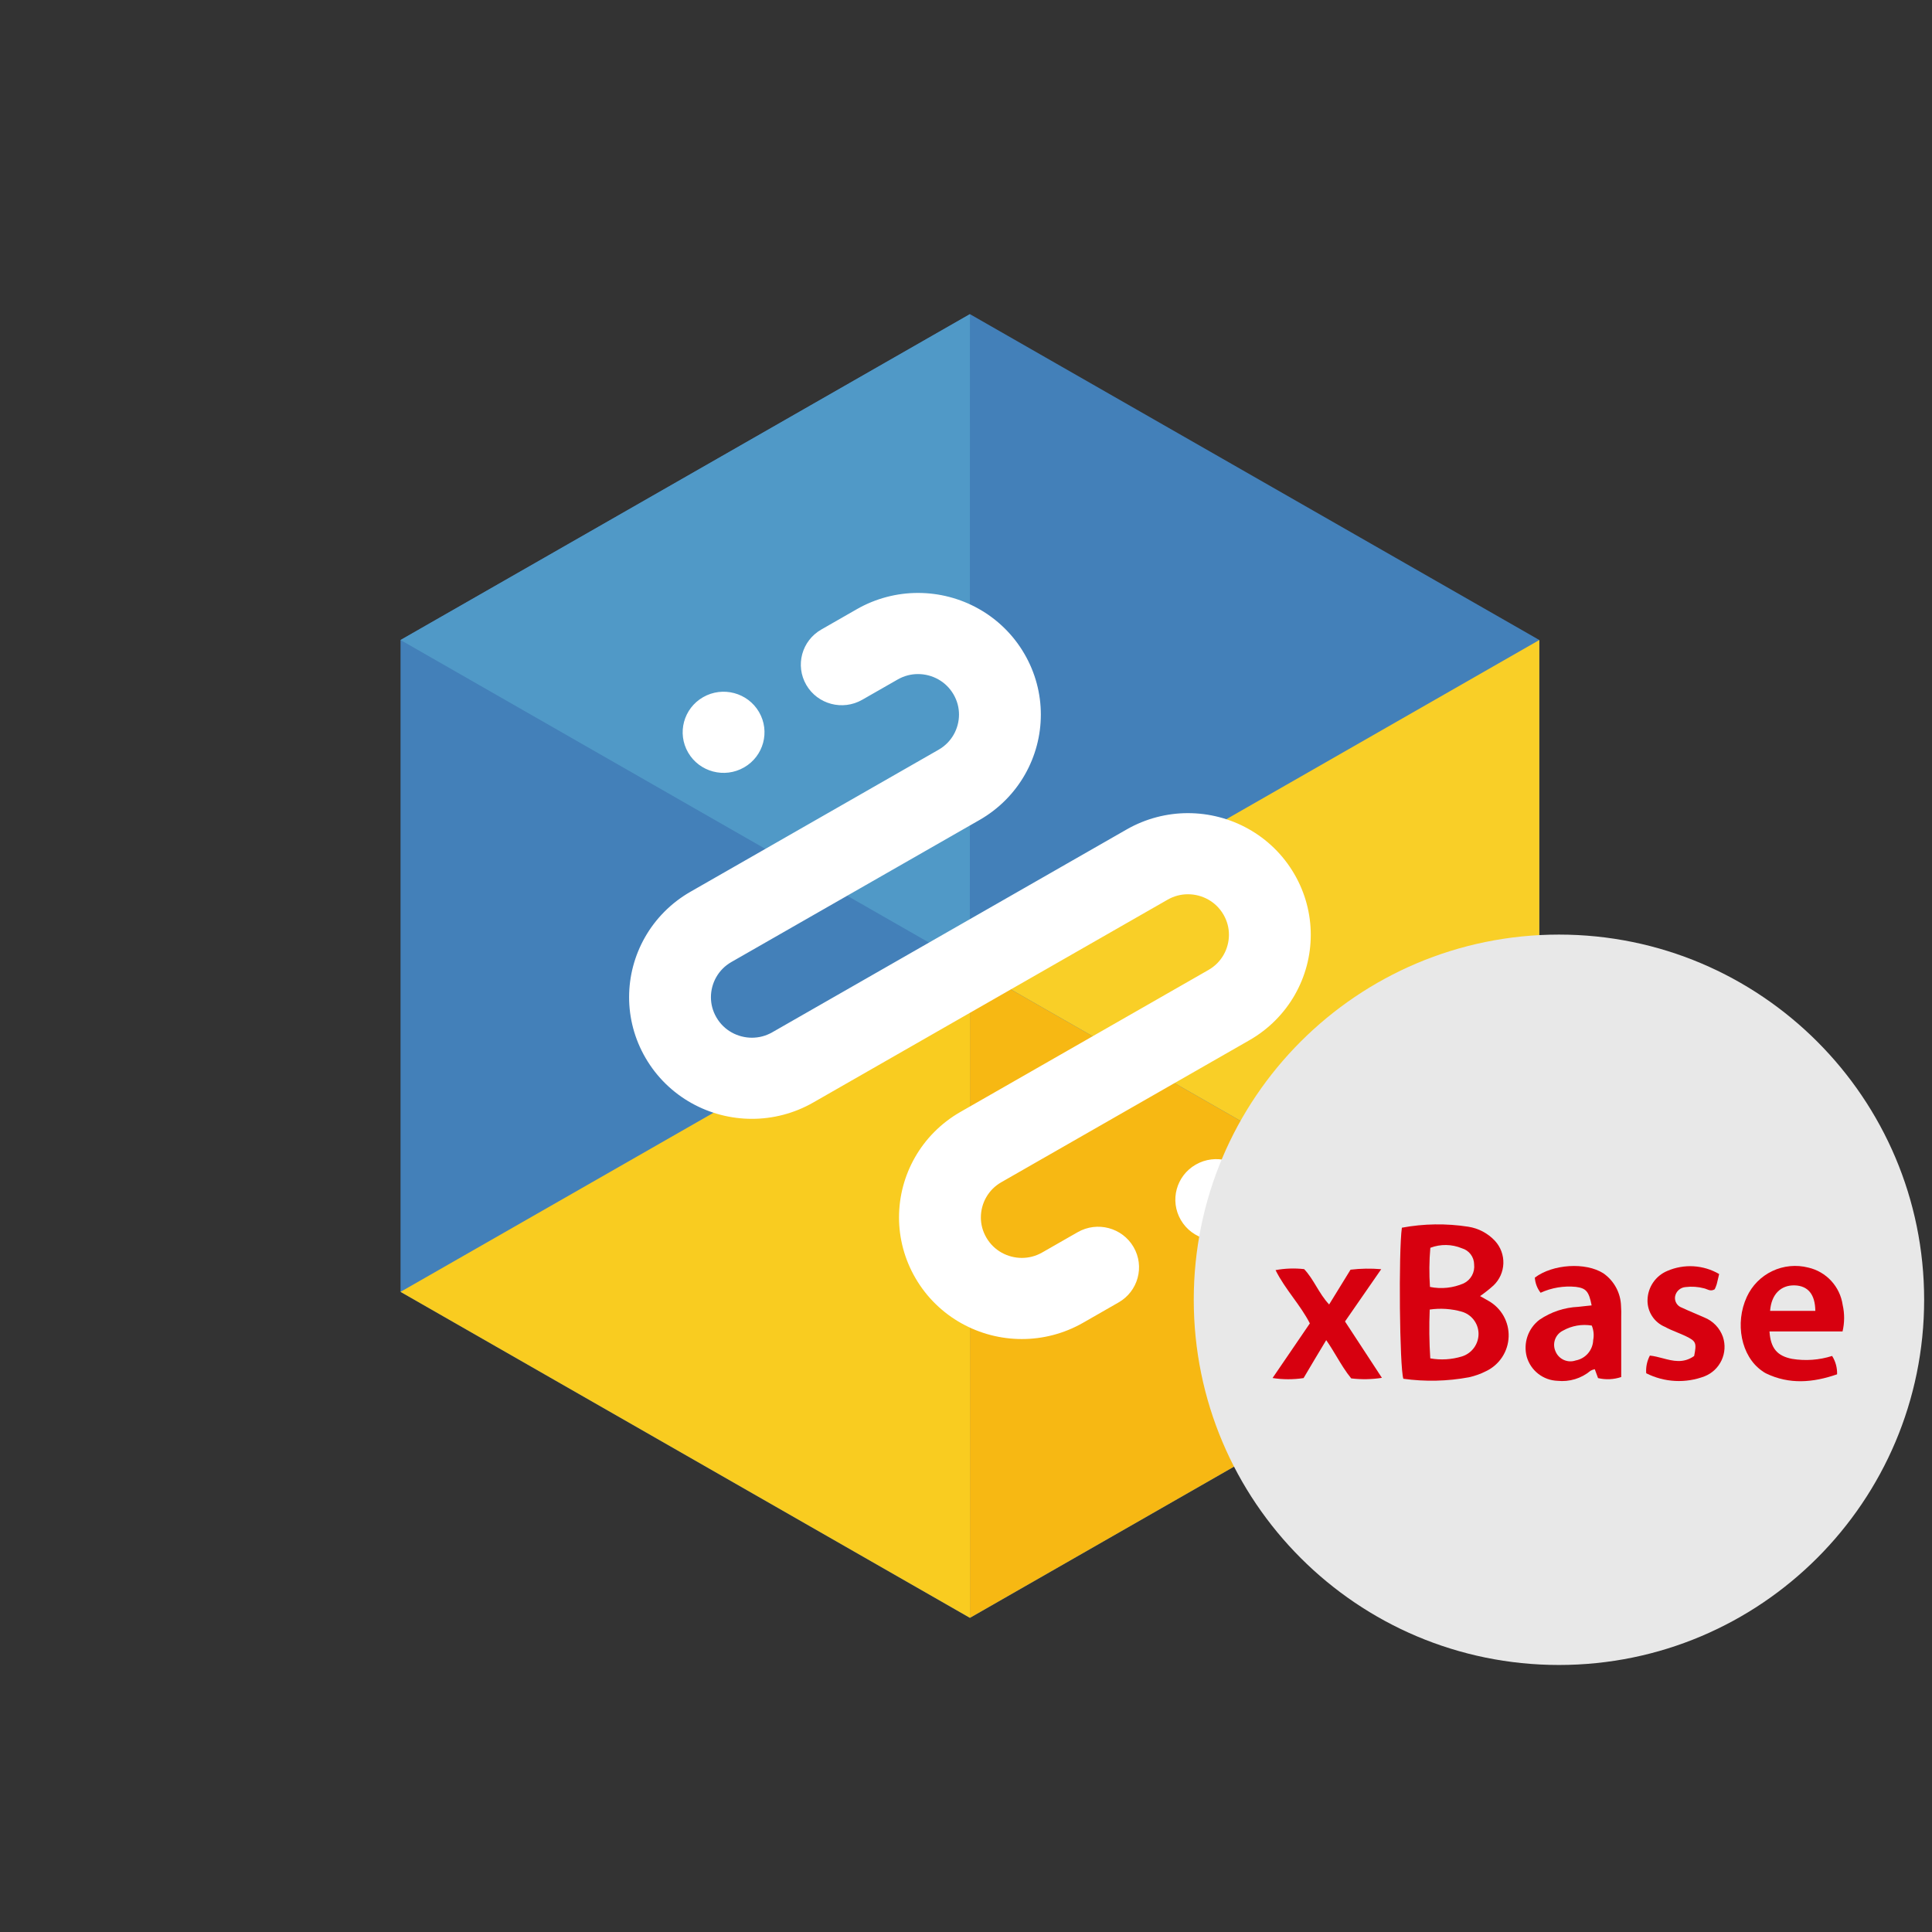 <svg viewBox="0 0 246 246" fill="none" xmlns="http://www.w3.org/2000/svg">
<rect x="0" y="0" width="246" height="246" fill="#333333" stroke="none"/>
<g clip-path="url(#clip0_3920_115892)">
<path d="M196 81.493V164.49L123.5 206L51 164.49V81.493L123.5 40L196 81.493Z" fill="#4380B9"/>
<path d="M51 164.49L123.5 205.997V123.001L51 164.49Z" fill="#F9CC20"/>
<path d="M123.5 40L51 81.493L123.491 122.996L123.5 40Z" fill="#5099C7"/>
<path d="M123.5 123.001L196 164.49V81.493L123.5 123.001Z" fill="#F9CF27"/>
<path d="M123.5 123.001V205.997L196 164.49L123.5 123.001Z" fill="#F7B813"/>
<path d="M166.899 119.024C166.899 121.703 166.201 124.332 164.873 126.663C163.548 128.992 161.575 131.027 159.082 132.453L127.499 150.53C126.65 151.017 126.016 151.676 125.572 152.453C125.129 153.227 124.893 154.121 124.893 155.011C124.893 155.889 125.112 156.755 125.593 157.585C126.086 158.428 126.749 159.055 127.532 159.496C128.315 159.935 129.215 160.169 130.113 160.169C130.998 160.167 131.872 159.952 132.707 159.475L137.219 156.893C139.711 155.467 142.897 156.312 144.335 158.783C145.773 161.254 144.92 164.413 142.428 165.838L137.918 168.421C135.472 169.824 132.763 170.502 130.113 170.499C127.411 170.499 124.759 169.807 122.408 168.489C120.057 167.176 118.006 165.22 116.57 162.75C115.154 160.324 114.47 157.638 114.472 155.011C114.472 152.332 115.17 149.703 116.498 147.372C117.823 145.043 119.796 143.008 122.29 141.582L153.872 123.505C154.723 123.016 155.355 122.359 155.801 121.581C156.244 120.806 156.48 119.912 156.48 119.022C156.48 118.144 156.261 117.278 155.78 116.448C155.287 115.605 154.624 114.978 153.841 114.537C153.058 114.098 152.158 113.864 151.26 113.864C150.376 113.866 149.501 114.081 148.666 114.558L103.549 140.382C101.102 141.784 98.393 142.462 95.743 142.46C93.041 142.46 90.39 141.768 88.038 140.451C85.687 139.138 83.636 137.182 82.2 134.711C80.785 132.286 80.101 129.6 80.103 126.973C80.103 124.294 80.801 121.665 82.129 119.334C83.454 117.005 85.427 114.97 87.92 113.544L119.503 95.467C120.352 94.98 120.986 94.32 121.43 93.544C121.873 92.769 122.109 91.876 122.109 90.986C122.109 90.108 121.89 89.242 121.409 88.412C120.916 87.568 120.253 86.942 119.47 86.501C118.686 86.062 117.787 85.828 116.889 85.828C116.004 85.829 115.13 86.045 114.295 86.522L109.783 89.104C107.291 90.529 104.105 89.684 102.667 87.214C101.229 84.743 102.082 81.584 104.574 80.159L109.083 77.576C111.53 76.173 114.239 75.495 116.889 75.498C119.591 75.498 122.243 76.19 124.594 77.507C126.945 78.821 128.996 80.776 130.432 83.247C131.848 85.673 132.532 88.359 132.53 90.986C132.53 93.665 131.832 96.293 130.504 98.624C129.179 100.954 127.206 102.989 124.712 104.414L93.13 122.491C92.279 122.98 91.647 123.638 91.201 124.416C90.758 125.191 90.522 126.084 90.522 126.974C90.522 127.852 90.74 128.718 91.222 129.548C91.715 130.392 92.378 131.018 93.161 131.459C93.944 131.898 94.844 132.132 95.742 132.132C96.626 132.131 97.501 131.915 98.336 131.439L143.455 105.614C145.901 104.213 148.609 103.535 151.258 103.536C153.961 103.536 156.612 104.228 158.963 105.545C161.315 106.859 163.366 108.815 164.802 111.285C166.217 113.711 166.901 116.397 166.899 119.024ZM94.738 97.716C97.23 96.29 98.084 93.131 96.645 90.66C95.207 88.19 92.02 87.343 89.528 88.77C87.037 90.195 86.184 93.355 87.622 95.825C89.061 98.296 92.248 99.143 94.738 97.716ZM152.26 148.285C149.769 149.71 148.914 152.869 150.354 155.34C151.793 157.81 154.978 158.657 157.47 157.23C159.962 155.805 160.815 152.645 159.377 150.175C157.937 147.704 154.751 146.857 152.26 148.285Z" fill="white"/>
<path d="M198.5 212C224.181 212 245 191.181 245 165.5C245 139.819 224.181 119 198.5 119C172.819 119 152 139.819 152 165.5C152 191.181 172.819 212 198.5 212Z" fill="#E8E8E8"/>
<path fill-rule="evenodd" clip-rule="evenodd" d="M178.5 156.322C181.289 155.803 184.146 155.761 186.949 156.196C188.253 156.397 189.452 157.031 190.352 157.996C191.072 158.777 191.456 159.81 191.422 160.872C191.388 161.933 190.939 162.939 190.171 163.673C189.628 164.161 189.056 164.614 188.457 165.031C188.52 165.067 188.581 165.101 188.642 165.134L188.777 165.209L188.778 165.21C189.047 165.359 189.297 165.497 189.531 165.639C190.334 166.092 190.998 166.757 191.45 167.56C191.902 168.364 192.125 169.276 192.094 170.197C192.064 171.119 191.782 172.014 191.279 172.787C190.775 173.559 190.07 174.179 189.239 174.578C188.542 174.936 187.801 175.201 187.036 175.368C184.282 175.88 181.464 175.944 178.689 175.557C178.208 174.144 178.065 159.362 178.5 156.322ZM182.045 166.745C181.957 168.817 181.981 170.891 182.116 172.96C183.459 173.197 184.839 173.114 186.144 172.715C186.773 172.52 187.32 172.124 187.702 171.587C188.085 171.051 188.28 170.404 188.26 169.746C188.238 169.123 188.019 168.523 187.634 168.032C187.25 167.541 186.719 167.184 186.12 167.014C184.795 166.64 183.407 166.548 182.045 166.745ZM182.077 163.863C183.518 164.156 185.015 163.999 186.365 163.413C186.811 163.199 187.179 162.852 187.419 162.419C187.658 161.985 187.756 161.488 187.699 160.997C187.696 160.533 187.542 160.082 187.262 159.712C186.982 159.342 186.589 159.073 186.144 158.944C184.861 158.41 183.423 158.387 182.124 158.881C181.978 160.538 181.962 162.204 182.077 163.863Z" fill="#D7000F"/>
<path fill-rule="evenodd" clip-rule="evenodd" d="M202.662 166.216C202.307 164.432 201.967 164.029 200.649 163.855C199.114 163.705 197.566 163.964 196.164 164.605C195.731 164.051 195.476 163.38 195.429 162.679C197.711 160.949 201.912 160.689 204.162 162.134C204.836 162.605 205.39 163.228 205.78 163.952C206.169 164.676 206.383 165.481 206.405 166.303C206.437 166.758 206.445 167.214 206.429 167.669V175.336C205.476 175.656 204.453 175.703 203.476 175.47C203.458 175.422 203.441 175.374 203.424 175.326C203.399 175.256 203.373 175.187 203.348 175.118L203.281 174.937L203.28 174.933C203.242 174.83 203.203 174.725 203.164 174.617L203.13 174.525C203.109 174.465 203.087 174.404 203.065 174.341C202.873 174.376 202.689 174.443 202.52 174.539C201.94 175.024 201.269 175.387 200.546 175.607C199.823 175.826 199.063 175.898 198.311 175.818C197.422 175.785 196.566 175.473 195.864 174.926C195.162 174.379 194.651 173.624 194.403 172.77C194.172 171.912 194.203 171.005 194.49 170.164C194.776 169.323 195.307 168.587 196.014 168.048C197.478 167.048 199.193 166.477 200.965 166.398C201.283 166.354 201.61 166.322 201.968 166.287C202.186 166.266 202.416 166.243 202.662 166.216ZM202.678 168.783C201.422 168.573 200.132 168.799 199.022 169.423C198.55 169.65 198.185 170.053 198.005 170.546C197.825 171.038 197.845 171.581 198.059 172.06C198.256 172.546 198.632 172.937 199.109 173.154C199.587 173.372 200.129 173.398 200.625 173.228C201.238 173.115 201.793 172.795 202.2 172.323C202.606 171.85 202.839 171.253 202.86 170.63C202.983 170.01 202.92 169.367 202.678 168.783Z" fill="#D7000F"/>
<path fill-rule="evenodd" clip-rule="evenodd" d="M225.308 169.533H234.61C234.872 168.422 234.878 167.266 234.626 166.153C234.461 165.012 233.955 163.948 233.174 163.099C232.394 162.251 231.375 161.658 230.251 161.4C228.718 161.007 227.095 161.164 225.666 161.843C224.236 162.523 223.09 163.682 222.426 165.119C220.863 168.49 221.707 172.691 224.337 174.539C224.496 174.66 224.665 174.768 224.842 174.862C227.835 176.315 230.843 176.055 233.915 174.989C233.943 174.164 233.723 173.35 233.283 172.652C231.636 173.177 229.888 173.304 228.182 173.023C226.279 172.652 225.45 171.665 225.308 169.533ZM228.522 163.666C230.212 163.721 231.12 164.811 231.144 166.911H225.387C225.537 164.827 226.737 163.611 228.522 163.666Z" fill="#D7000F"/>
<path d="M162.415 161.723C163.616 161.501 164.842 161.458 166.055 161.597C166.67 162.242 167.133 163.008 167.604 163.788C168.084 164.581 168.572 165.389 169.237 166.098C169.709 165.328 170.167 164.585 170.617 163.855C171.071 163.118 171.517 162.394 171.962 161.668C173.259 161.514 174.569 161.492 175.87 161.605C174.259 163.918 172.806 166.019 171.259 168.261C172.334 169.896 173.413 171.547 174.541 173.273C175.004 173.981 175.475 174.702 175.957 175.439C174.664 175.642 173.348 175.666 172.048 175.51C171.339 174.644 170.769 173.694 170.187 172.724C169.772 172.032 169.35 171.329 168.866 170.638C167.871 172.288 166.932 173.859 165.984 175.47C164.675 175.669 163.344 175.667 162.036 175.462C163.694 173.038 165.218 170.804 166.782 168.506C166.185 167.339 165.422 166.282 164.656 165.22C163.851 164.106 163.042 162.985 162.415 161.723Z" fill="#D7000F"/>
<path d="M214.665 170.141C215.967 170.78 216.046 170.986 215.714 172.66C214.327 173.637 213.02 173.292 211.699 172.943C211.163 172.802 210.624 172.66 210.077 172.605C209.713 173.296 209.551 174.076 209.611 174.855C210.756 175.434 212.009 175.767 213.289 175.834C214.57 175.901 215.851 175.699 217.049 175.242C218.004 174.862 218.777 174.13 219.21 173.198C219.643 172.266 219.704 171.203 219.379 170.228C219.183 169.669 218.87 169.158 218.46 168.731C218.05 168.303 217.553 167.968 217.002 167.749C216.596 167.566 216.185 167.392 215.774 167.218C215.227 166.986 214.68 166.754 214.144 166.501C213.861 166.403 213.621 166.211 213.464 165.956C213.307 165.701 213.243 165.4 213.283 165.104C213.337 164.777 213.499 164.478 213.744 164.256C213.99 164.034 214.303 163.901 214.633 163.88C215.412 163.785 216.203 163.839 216.962 164.038C217.081 164.062 217.197 164.109 217.315 164.156C217.621 164.279 217.937 164.407 218.336 164.156C218.436 163.949 218.52 163.735 218.589 163.516C218.661 163.251 218.721 162.983 218.781 162.719C218.819 162.551 218.857 162.384 218.897 162.221C217.905 161.642 216.79 161.304 215.643 161.235C214.497 161.167 213.35 161.369 212.296 161.826C211.563 162.133 210.936 162.645 210.489 163.301C210.042 163.957 209.794 164.728 209.777 165.522C209.758 166.247 209.958 166.961 210.351 167.571C210.744 168.181 211.311 168.658 211.98 168.941C212.479 169.216 213.005 169.432 213.531 169.648C213.912 169.805 214.293 169.962 214.665 170.141Z" fill="#D7000F"/>
</g>
<defs>
<clipPath id="clip0_3920_115892">
<rect width="246" height="246" fill="white"/>
</clipPath>
</defs>
</svg>
